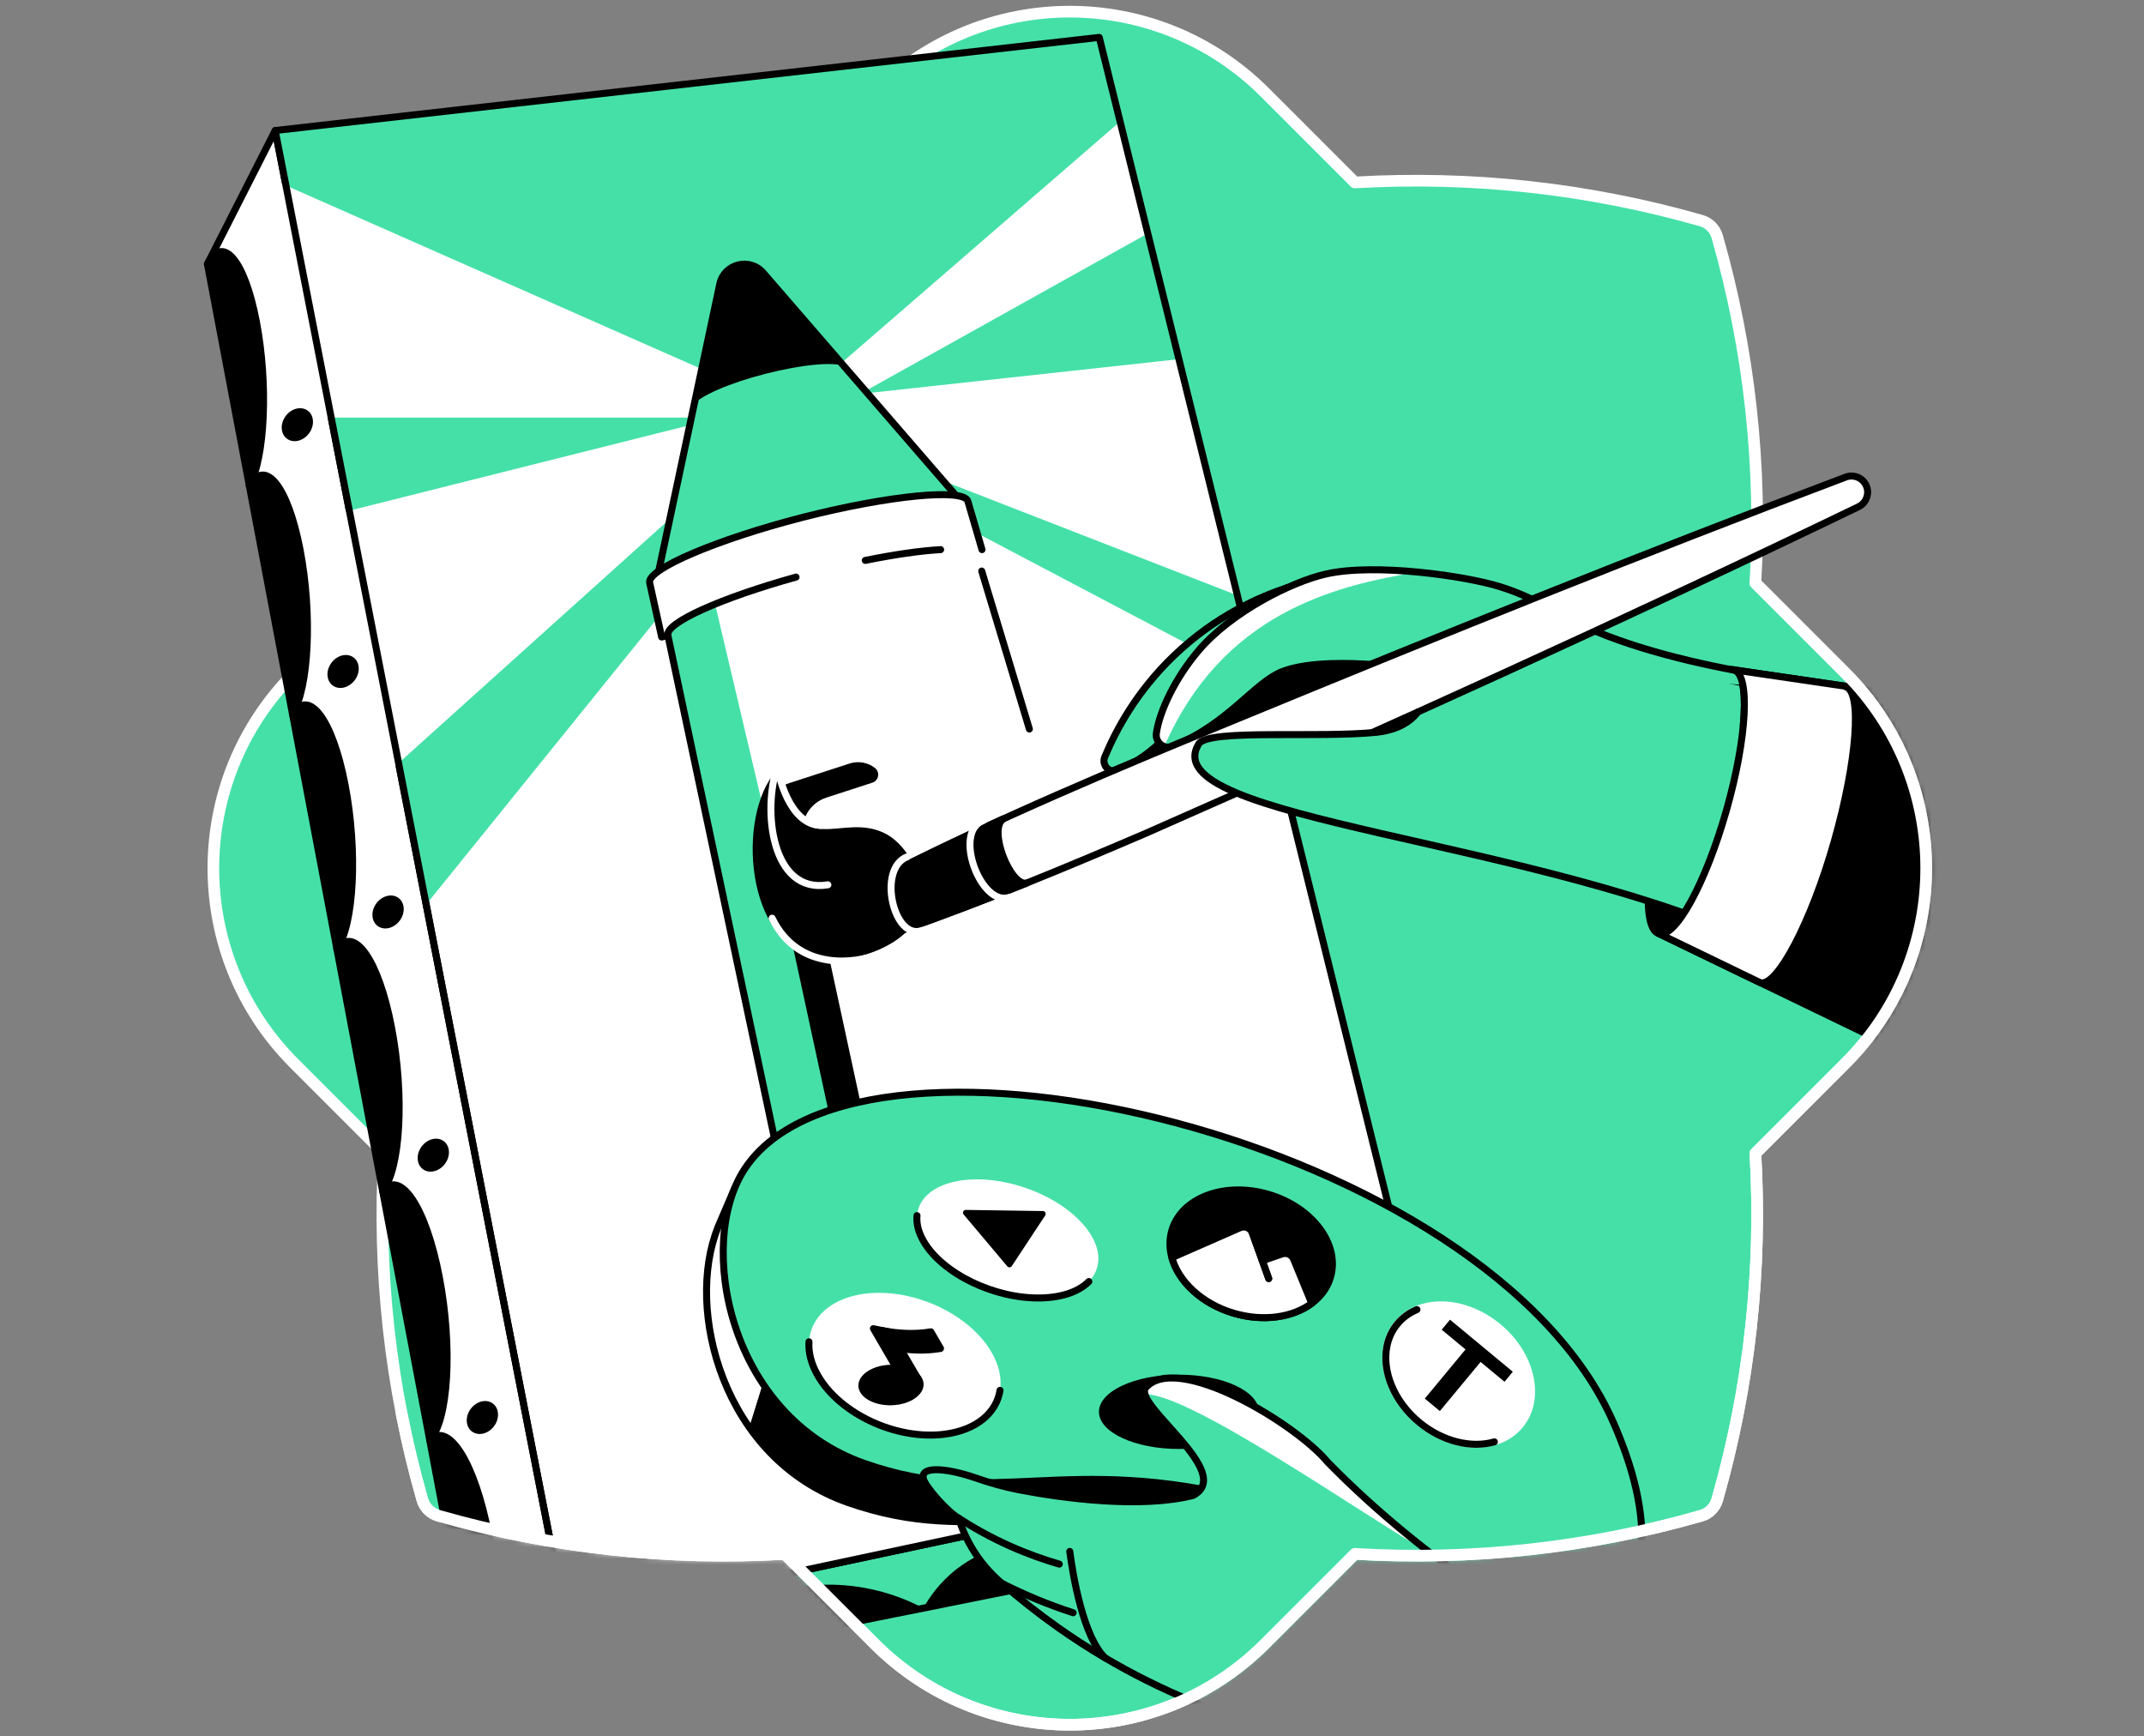<svg width="368" height="298" viewBox="0 0 368 298" fill="none" xmlns="http://www.w3.org/2000/svg">
<rect x="0" y="0" width="368" height="298" fill="#808080" stroke="none"/>
<path d="M301.298 100.057C302.468 80.086 300.286 59.956 294.738 40.586C294.366 39.279 293.329 38.242 292.026 37.87C272.655 32.322 252.522 30.143 232.554 31.313L217.115 15.874C198.616 -2.625 168.62 -2.625 150.121 15.874L134.679 31.317C114.711 30.147 94.581 32.329 75.207 37.877C73.903 38.249 72.871 39.282 72.495 40.589C66.943 59.96 64.761 80.089 65.938 100.061L50.496 115.503C32 134.002 32 163.998 50.496 182.498L65.938 197.94C64.761 217.911 66.943 238.037 72.495 257.405C72.867 258.712 73.9 259.745 75.207 260.121C94.581 265.672 114.711 267.85 134.679 266.68L150.121 282.123C168.624 300.626 198.616 300.626 217.115 282.123L232.554 266.684C252.526 267.861 272.655 265.679 292.026 260.131C293.329 259.759 294.366 258.722 294.738 257.419C300.286 238.041 302.468 217.915 301.298 197.943L316.741 182.501C335.243 164.002 335.243 134.006 316.741 115.507L301.298 100.064V100.057Z" fill="#45E0A8" stroke="white" stroke-width="2" stroke-linecap="round" stroke-linejoin="round"/>
<mask id="mask0_5367_511" style="mask-type:alpha" maskUnits="userSpaceOnUse" x="28" y="2" width="304" height="295">
<path d="M322.5 89.5C323.67 69.529 300.286 59.956 294.738 40.586C294.366 39.279 293.329 38.242 292.026 37.87C272.655 32.322 252.522 30.143 232.554 31.313L217.115 15.874C198.616 -2.625 173.373 2.508 137.786 9.626L106.775 13.184C86.807 12.014 61.584 15.77 42.21 21.318C40.907 21.691 32.419 44.922 32.043 46.229C26.491 65.6 36.966 76.587 38.143 96.559L38.143 114.86C19.648 133.36 32 163.998 50.496 182.497L58.5 198.5C57.323 218.471 66.943 238.037 72.494 257.404C72.867 258.711 73.9 259.744 75.207 260.12C94.581 265.672 114.711 267.85 134.679 266.68L150.121 282.123C168.624 300.626 198.616 300.626 217.115 282.123L232.554 266.684C252.526 267.861 272.655 265.679 292.026 260.131C293.329 259.759 294.366 258.722 294.738 257.418C300.286 238.041 302.468 217.915 301.298 197.943L316.741 182.501C335.243 164.002 335.243 134.006 316.741 115.507L311.5 95L322.5 89.5Z" fill="#C4C4C4" stroke="white" stroke-width="1.2" stroke-linecap="round" stroke-linejoin="round"/>
</mask>
<g mask="url(#mask0_5367_511)">
<path d="M97.136 278.195L248.011 246.059L235.643 260.542L82.097 291.279L97.136 278.195Z" fill="black"/>
<path d="M129.278 271.35L133.572 273.033C136.692 272.25 142.026 271.354 148.431 272.517C152.714 273.293 156.115 274.744 158.483 275.992C159.467 274.214 161.231 271.596 164.193 269.288C169.474 265.177 175.166 264.699 177.373 264.632C176.758 263.588 176.143 262.545 175.528 261.505L129.275 271.357L129.278 271.35Z" fill="#45E0A8"/>
<path d="M97.136 278.195L248.011 246.059L235.643 260.542L82.097 291.279L97.136 278.195Z" stroke="black" stroke-width="1.2" stroke-linecap="round" stroke-linejoin="round"/>
<path d="M248.011 246.059L97.136 278.195L47.235 22.399L188.68 6.419L248.011 246.059Z" fill="white"/>
<path d="M82.097 291.28L35.601 45.308L47.235 22.399L97.135 278.195L82.097 291.28Z" fill="white" stroke="black" stroke-width="1.2" stroke-linecap="round" stroke-linejoin="round"/>
<path d="M50.201 122.538C53.019 118.075 57.08 123.455 59.238 134.719C61.413 146.079 60.763 158.749 57.822 162.86" fill="black"/>
<path d="M50.201 122.538C53.019 118.075 57.08 123.455 59.238 134.719C61.413 146.079 60.763 158.749 57.822 162.86" stroke="black" stroke-width="1.2" stroke-linecap="round" stroke-linejoin="round"/>
<path d="M57.822 162.86C60.759 158.749 64.975 164.694 67.2 176.3C69.441 188.004 68.739 200.653 65.675 204.384" fill="black"/>
<path d="M57.822 162.86C60.759 158.749 64.975 164.694 67.2 176.3C69.441 188.004 68.739 200.653 65.675 204.384" stroke="black" stroke-width="1.2" stroke-linecap="round" stroke-linejoin="round"/>
<path d="M35.601 45.308C38.194 40.203 41.968 44.542 44.002 55.168C46.054 65.877 45.496 78.579 42.794 83.371" fill="black"/>
<path d="M35.601 45.308C38.194 40.203 41.968 44.542 44.002 55.168C46.054 65.877 45.496 78.579 42.794 83.371" stroke="black" stroke-width="1.2" stroke-linecap="round" stroke-linejoin="round"/>
<path d="M42.797 83.371C45.499 78.579 49.413 83.424 51.511 94.359C53.623 105.384 53.019 118.076 50.204 122.538" fill="black"/>
<path d="M42.797 83.371C45.499 78.579 49.413 83.424 51.511 94.359C53.623 105.384 53.019 118.076 50.204 122.538" stroke="black" stroke-width="1.2" stroke-linecap="round" stroke-linejoin="round"/>
<path d="M65.671 204.388C68.735 200.653 73.113 207.195 75.404 219.159C77.716 231.228 76.957 243.839 73.76 247.173" fill="black"/>
<path d="M65.671 204.388C68.735 200.653 73.113 207.195 75.404 219.159C77.716 231.228 76.957 243.839 73.76 247.173" stroke="black" stroke-width="1.2" stroke-linecap="round" stroke-linejoin="round"/>
<path d="M73.76 247.173C76.957 243.839 81.504 251.01 83.865 263.353C86.247 275.802 85.435 288.374 82.094 291.28" fill="black"/>
<path d="M73.76 247.173C76.957 243.839 81.504 251.01 83.865 263.353C86.247 275.802 85.435 288.374 82.094 291.28" stroke="black" stroke-width="1.2" stroke-linecap="round" stroke-linejoin="round"/>
<path d="M73.007 155.401L117.739 100.04L167.731 91.512L216.5 117.197L195.499 35.997L192.833 25.33L188.679 6.419L47.235 22.399L73.007 155.401Z" fill="#45E0A8"/>
<path d="M45.243 30.147L125.982 65.789L123.558 71.668H52.773L45.243 30.147Z" fill="white"/>
<path d="M55.362 88.796L123.558 71.668L121.278 83.371L65.671 133.426L55.362 88.796Z" fill="white"/>
<path d="M143.301 63.27L191.81 21.247L196.575 40.305L147.623 67.609L201.919 61.689L212.006 102.032L147.623 76.977" fill="white"/>
<path d="M164.074 85.03L130.979 46.794C128.646 44.142 124.285 45.284 123.547 48.737L113.066 97.999" fill="#45E0A8"/>
<path d="M131.421 64.141C137.728 62.525 143.224 62.051 144.935 62.869L130.944 46.816C128.621 44.152 124.257 45.27 123.505 48.723L118.962 69.528C120.069 67.989 125.115 65.757 131.421 64.141V64.141Z" fill="black"/>
<path d="M137.739 88.797C123.308 92.496 110.909 97.697 111.51 100.037" stroke="#45E0A8" stroke-width="1.2" stroke-linecap="round" stroke-linejoin="round"/>
<path d="M164.074 85.03L130.979 46.794C128.646 44.142 124.285 45.284 123.547 48.737L113.066 97.999" stroke="black" stroke-width="1.2" stroke-linecap="round" stroke-linejoin="round"/>
<path d="M197.291 193.439L167.731 95.444L168.799 95.17L166.132 86.038C165.539 83.719 152.429 85.072 138.16 88.688L137.735 88.796C123.305 92.496 110.912 97.693 111.513 100.037L113.569 109.327L114.637 109.053L135.859 209.184" fill="white"/>
<path d="M122.736 103.677C121.253 104.197 119.299 105.079 117.307 106.596C116.222 107.426 115.343 108.276 114.644 109.052C121.717 142.428 128.793 175.808 135.866 209.184C136.172 210.382 140.74 210.354 147.668 209.335L122.739 103.673L122.736 103.677Z" fill="#45E0A8"/>
<path d="M136.639 99.039C123.867 102.591 114.089 106.902 114.64 109.052" stroke="black" stroke-width="1.2" stroke-linecap="round" stroke-linejoin="round"/>
<path d="M161.452 94.327C158.079 94.513 153.578 95.153 148.515 96.179" stroke="black" stroke-width="1.2" stroke-linecap="round" stroke-linejoin="round"/>
<path d="M137.872 143.788C137.229 140.809 138.944 137.826 141.843 136.884L149.738 134.319C150.855 133.957 151.087 132.492 150.152 131.779C148.965 130.872 147.366 130.535 145.824 131.037L135.497 134.389C132.598 135.331 130.88 138.314 131.527 141.294L146.379 210.027L151.913 208.752L137.876 143.785L137.872 143.788Z" fill="black"/>
<path d="M168.553 94.327L166.132 86.038C165.539 83.719 152.429 85.072 138.16 88.688L137.735 88.796C123.305 92.496 110.912 97.693 111.513 100.037L113.569 109.327L114.637 109.053L135.859 209.184" stroke="black" stroke-width="1.2" stroke-linecap="round" stroke-linejoin="round"/>
<path d="M176.684 125.117L168.504 98.002" stroke="black" stroke-width="1.2" stroke-linecap="round" stroke-linejoin="round"/>
<path d="M248.011 246.059L97.136 278.195L47.235 22.399L188.68 6.419L248.011 246.059Z" stroke="black" stroke-width="1.2" stroke-linecap="round" stroke-linejoin="round"/>
<path d="M296.314 139.048C299.862 126.544 300.425 115.751 297.573 114.942C294.72 114.132 289.532 123.613 285.984 136.117C282.436 148.621 281.873 159.413 284.725 160.223C287.578 161.032 292.766 151.552 296.314 139.048Z" fill="black" stroke="black" stroke-width="1.2" stroke-linecap="round" stroke-linejoin="round"/>
<path d="M245.027 136.568L232.21 132.344L225.312 120.784L257.659 109.748L304.569 118.855L303.389 136.568H245.027Z" fill="#45E0A8"/>
<path d="M217.825 104.548L205.826 127.548L238.921 134.54L233.39 120.785L254.641 110.929L217.825 104.548Z" fill="black"/>
<path d="M224.339 100.933L220.913 100.866C216.595 102.292 208.827 105.486 201.444 112.58C195.106 118.673 191.575 125.219 189.628 129.899C189.024 131.354 190.485 132.815 191.933 132.193C192.963 131.751 194.048 131.203 195.148 130.517C201.114 126.807 203.869 121.442 204.951 118.944C211.739 115.047 218.524 111.15 225.312 107.254L224.339 100.933V100.933Z" fill="#45E0A8" stroke="black" stroke-width="1.2" stroke-linecap="round" stroke-linejoin="round"/>
<path d="M297.588 114.955C300.441 115.763 299.875 126.557 296.326 139.059C292.778 151.56 287.588 161.044 284.738 160.232L332.288 183.218L342.172 121.501L297.591 114.955H297.588Z" fill="black" stroke="black" stroke-width="1.2" stroke-linecap="round" stroke-linejoin="round"/>
<path d="M324.372 118.891C313.684 117.422 284.085 114.892 267.051 105.008C264.015 103.244 260.835 101.741 257.483 100.694C251.573 98.845 236.078 96.6 227.621 98.505C221.655 99.847 211.413 105.008 205.798 111.565C201.764 116.276 199.034 121.993 198.482 125.823C198.251 127.425 199.832 128.701 201.332 128.086C210.886 124.165 215.257 117.176 220.049 115.268C224.764 113.423 232.494 113.852 235.193 114.028" fill="#45E0A8"/>
<path d="M243.362 98.178C237.737 97.637 231.813 97.559 227.621 98.501C221.655 99.843 211.413 105.005 205.798 111.561C201.764 116.273 199.034 121.99 198.483 125.819C198.331 126.87 198.96 127.777 199.832 128.107C209.744 105.542 228.521 100.553 243.359 98.178H243.362Z" fill="white"/>
<path d="M324.372 118.891C313.684 117.422 284.085 114.892 267.051 105.008C264.015 103.244 260.835 101.741 257.483 100.694C251.573 98.845 236.078 96.6 227.621 98.505C221.655 99.847 211.413 105.008 205.798 111.565C201.764 116.276 199.034 121.993 198.482 125.823C198.251 127.425 199.832 128.701 201.332 128.086C210.886 124.165 215.257 117.176 220.049 115.268C224.764 113.423 232.494 113.852 235.193 114.028" stroke="black" stroke-width="1.2" stroke-linecap="round" stroke-linejoin="round"/>
<path d="M151.182 150.626C171.203 140.45 191.87 131.786 212.621 123.276C247.178 109.042 281.833 95.054 316.814 81.875C318.248 81.337 319.847 82.064 320.388 83.498C320.894 84.847 320.268 86.347 319 86.969C278.597 106.445 237.733 124.917 196.694 142.998C182.963 148.89 169.158 154.614 155.029 159.589C152.482 160.485 149.692 159.15 148.796 156.602C147.974 154.266 149.035 151.718 151.186 150.626H151.182Z" fill="white" stroke="black" stroke-width="1.2" stroke-linecap="round" stroke-linejoin="round"/>
<path d="M172.211 140.534C165.138 143.756 158.122 147.098 151.179 150.626C149.028 151.718 147.967 154.266 148.789 156.602C149.685 159.15 152.475 160.485 155.022 159.589C162.162 157.073 169.218 154.368 176.227 151.546C173.469 152.207 169.523 142.333 172.211 140.534V140.534Z" fill="black" stroke="black" stroke-width="1.2" stroke-linecap="round" stroke-linejoin="round"/>
<path d="M133.098 133.427C127.047 141.508 128.853 163.489 142.275 164.153C147.001 164.385 155.184 161.732 157.068 156.592C158.905 151.571 155.205 145.51 151.913 143.711C144.482 139.653 137.321 148.995 133.098 133.423V133.427Z" fill="black" stroke="black" stroke-width="1.2" stroke-linecap="round" stroke-linejoin="round"/>
<path d="M155.743 147.038C150.486 148.995 153.392 161.532 158.273 159.687" stroke="white" stroke-width="1.2" stroke-linecap="round" stroke-linejoin="round"/>
<path d="M168.74 140.833C163.483 142.79 168.438 155.826 173.318 153.981" stroke="white" stroke-width="1.2" stroke-linecap="round" stroke-linejoin="round"/>
<path d="M142.099 151.852C132.398 153.458 130.838 138.996 133.442 131.508C133.526 132.622 135.36 141.469 140.849 141.655" stroke="white" stroke-width="1.2" stroke-linecap="round" stroke-linejoin="round"/>
<path d="M132.528 157.583C137.078 166.981 147.257 165.168 150.423 163.893" stroke="white" stroke-width="1.2" stroke-linecap="round" stroke-linejoin="round"/>
<path d="M241.57 124.593C234.536 127.562 208.503 124.593 205.826 127.548C197.291 140.9 264.848 143.725 303.962 162.86C306.052 150.106 308.143 137.348 310.233 124.593" fill="#45E0A8"/>
<path d="M243.362 122.19C241.567 124.59 238.513 125.451 236.335 125.669C226.114 126.698 208.033 125.11 205.826 127.545C197.291 140.897 264.848 143.722 303.962 162.857C306.052 150.102 308.143 137.344 310.233 124.59" stroke="black" stroke-width="1.2" stroke-linecap="round" stroke-linejoin="round"/>
<path d="M296.326 139.062C292.778 151.564 287.588 161.047 284.738 160.235L302.141 168.647C304.994 169.455 310.904 158.243 314.836 144.396C318.768 130.549 319.639 118.669 316.79 117.857L316.719 117.766L297.591 114.959C300.444 115.767 299.879 126.561 296.33 139.062H296.326Z" fill="white" stroke="black" stroke-width="1.2" stroke-linecap="round" stroke-linejoin="round"/>
<path d="M274.142 251.024C253.618 203.885 153.8 179.258 127.929 203.79H126.151L123.544 209.869C123.526 209.911 123.509 209.953 123.491 209.995L123.203 210.666L123.214 210.673C117.588 224.601 123.931 250.282 145.518 257.854C167.974 265.728 179.808 255.915 211.761 264.091C241.879 271.796 246.043 281.877 262.501 286.648C271.482 289.252 286.741 279.965 274.142 251.02V251.024Z" fill="white" stroke="black" stroke-width="1.2" stroke-linecap="round" stroke-linejoin="round"/>
<path d="M132.915 231.073L128.604 244.945C132.549 250.571 138.143 255.272 145.522 257.858C167.977 265.732 179.811 255.918 211.764 264.095C241.883 271.8 246.047 281.88 262.504 286.652C271.331 289.213 286.221 280.285 274.77 252.503L246.932 244.805L132.918 231.073H132.915Z" fill="black"/>
<path d="M214.635 257.398C182.682 249.221 170.848 259.035 148.392 251.161C124.935 242.935 119.468 213.319 127.802 200.638C147.665 170.418 255.586 195.105 277.016 244.327C289.615 273.272 274.359 282.559 265.375 279.955C248.921 275.184 244.753 265.103 214.635 257.398V257.398Z" fill="#45E0A8" stroke="black" stroke-width="1.2" stroke-linecap="round" stroke-linejoin="round"/>
<path d="M188.241 217.772C189.882 212.943 184.365 206.702 175.919 203.832C167.473 200.961 159.296 202.549 157.655 207.377C156.014 212.206 161.53 218.447 169.977 221.317C178.423 224.188 186.6 222.6 188.241 217.772Z" fill="white"/>
<path d="M186.891 219.939C185.25 221.597 182.446 222.655 178.771 222.753C170.788 222.968 161.712 218.59 158.501 212.978C157.616 211.432 157.268 209.953 157.394 208.618" stroke="black" stroke-width="1.2" stroke-linecap="round" stroke-linejoin="round"/>
<path d="M179.006 207.841L165.781 207.644C165.366 207.637 165.138 208.122 165.405 208.438L172.896 217.331C173.103 217.577 173.49 217.556 173.669 217.286L179.403 208.59C179.614 208.273 179.389 207.848 179.006 207.841Z" fill="black"/>
<path d="M228.365 219.219C230.036 213.596 225.297 207.227 217.781 204.993C210.264 202.759 202.816 205.507 201.145 211.13C199.474 216.754 204.213 223.123 211.729 225.356C219.246 227.59 226.694 224.842 228.365 219.219Z" fill="black" stroke="black" stroke-width="1.2" stroke-linecap="round" stroke-linejoin="round"/>
<path d="M260.886 244.607C264.63 240.091 262.956 232.528 257.148 227.714C251.341 222.901 243.598 222.661 239.855 227.178C236.112 231.695 237.785 239.258 243.593 244.071C249.401 248.884 257.143 249.124 260.886 244.607Z" fill="white" stroke="white" stroke-width="1.2" stroke-linecap="round" stroke-linejoin="round"/>
<path d="M256.496 247.45C252.585 248.575 247.624 247.436 243.594 244.098C239.24 240.49 237.21 235.332 238.046 231.073C238.323 229.654 238.921 228.333 239.859 227.205C240.769 226.109 241.914 225.29 243.211 224.752" stroke="black" stroke-width="1.2" stroke-linecap="round" stroke-linejoin="round"/>
<path d="M251.545 231.593L247.455 228.203L248.882 226.485L259.665 235.423L258.239 237.141L254.131 233.737L247.139 242.169L244.553 240.026L251.545 231.593Z" fill="black"/>
<path d="M202.351 248.673C209.931 248.673 216.075 245.818 216.075 242.296C216.075 238.774 209.931 235.919 202.351 235.919C194.771 235.919 188.627 238.774 188.627 242.296C188.627 245.818 194.771 248.673 202.351 248.673Z" fill="black"/>
<path d="M171.237 240.144C173.461 234.288 168.123 226.83 159.315 223.486C150.507 220.142 141.565 222.179 139.341 228.035C137.118 233.891 142.456 241.349 151.263 244.693C160.071 248.037 169.014 246.001 171.237 240.144Z" fill="white"/>
<path d="M171.645 238.61C171.034 242.472 167.591 245.444 162.123 246.14C153.859 247.194 144.102 242.647 140.328 235.986C139.204 234.004 138.74 232.057 138.856 230.276" stroke="black" stroke-width="1.2" stroke-linecap="round" stroke-linejoin="round"/>
<path d="M153.029 241.171C156.119 241.084 158.58 239.457 158.526 237.536C158.472 235.616 155.924 234.13 152.834 234.217C149.744 234.303 147.282 235.931 147.336 237.851C147.39 239.771 149.939 241.258 153.029 241.171Z" fill="black"/>
<path d="M155.117 238.14L149.393 228.291C149.14 227.855 149.531 227.325 150.022 227.444L153.297 228.108L158.121 236.393C158.171 236.478 158.142 236.59 158.058 236.639L155.363 238.206C155.279 238.256 155.166 238.227 155.117 238.143V238.14Z" fill="black"/>
<path d="M161.431 231.425C158.947 231.857 156.041 231.79 152.963 231.193L151.301 228.333C154.383 228.93 157.289 228.997 159.769 228.565L161.431 231.425Z" fill="black" stroke="black" stroke-width="1.2" stroke-linecap="round" stroke-linejoin="round"/>
<path d="M220.07 215.206L216.666 216.365L217.765 219.426L214.958 211.618C214.649 210.757 213.675 210.339 212.839 210.708L201.146 215.835C202.288 219.946 206.276 223.744 211.729 225.364C216.831 226.881 221.897 226.098 225.151 223.684L222.034 216.102C221.718 215.332 220.857 214.939 220.067 215.209L220.07 215.206Z" fill="white" stroke="black" stroke-width="1.2" stroke-linecap="round" stroke-linejoin="round"/>
<path d="M214.389 210.031L217.765 219.426" stroke="black" stroke-width="1.2" stroke-linecap="round" stroke-linejoin="round"/>
<path d="M275.181 287.07C263.309 278.63 245.34 268.743 227.885 250.932C222.379 244.285 201.912 231.962 196.613 238.199C194.533 241.168 212.094 252.802 204.797 256.645C195.482 259.021 181.441 256.997 174.094 255.525C171.927 255.089 169.797 254.492 167.735 253.694C164.362 252.39 158.209 250.613 158.483 253.726C159.028 254.748 159.784 256.002 160.901 257.253C162.145 258.648 163.596 260.004 164.537 260.542C165.026 262.113 165.848 264.182 167.264 266.385C168.849 268.845 170.605 270.58 171.941 271.708C174.906 274.308 178.146 276.88 181.68 279.372C201.891 293.605 223.05 298.914 238.823 300.928C250.945 296.307 263.063 291.687 275.185 287.066L275.181 287.07Z" fill="#45E0A8"/>
<path d="M181.814 268.434C179.253 267.692 176.442 266.708 173.48 265.391C169.994 263.841 167.011 262.148 164.537 260.542" stroke="black" stroke-width="1.2" stroke-linecap="round" stroke-linejoin="round"/>
<path d="M184.196 276.779C182.197 276.132 180.064 275.363 177.833 274.435C175.704 273.55 173.736 272.629 171.937 271.712" stroke="black" stroke-width="1.2" stroke-linecap="round" stroke-linejoin="round"/>
<path d="M183.616 266.252C184.196 270.644 185.978 281.03 189.723 284.558" stroke="black" stroke-width="1.2" stroke-linecap="round" stroke-linejoin="round"/>
<path d="M246.064 266.954C240.13 262.394 233.974 257.144 227.885 250.932C222.379 244.285 201.912 231.962 196.613 238.199C196.413 238.484 196.395 238.849 196.518 239.278C204.428 239.172 233.907 260.022 246.064 266.958V266.954Z" fill="white"/>
<path d="M275.181 287.07C263.309 278.63 245.34 268.743 227.885 250.932C222.379 244.285 201.912 231.962 196.613 238.199C194.533 241.168 212.094 252.802 204.796 256.645C195.781 258.943 182.341 257.123 174.829 255.669C172.288 255.177 169.804 254.456 167.359 253.61C163.072 252.123 157.953 251.403 158.487 253.726C158.747 255.117 162.654 259.47 164.541 260.542C165.029 262.113 165.851 264.182 167.267 266.385C168.852 268.845 170.609 270.58 171.944 271.708C174.91 274.308 178.149 276.88 181.684 279.372C201.894 293.605 223.053 298.914 238.826 300.928C250.948 296.307 263.066 291.687 275.188 287.066L275.181 287.07Z" stroke="black" stroke-width="1.2" stroke-linecap="round" stroke-linejoin="round"/>
<path d="M53.036 74.379C54.026 73.052 53.934 71.309 52.83 70.485C51.726 69.66 50.028 70.067 49.038 71.394C48.048 72.72 48.14 74.463 49.244 75.287C50.348 76.112 52.045 75.705 53.036 74.379Z" fill="black"/>
<path d="M60.891 116.73C61.881 115.404 61.789 113.66 60.685 112.836C59.581 112.012 57.883 112.418 56.893 113.745C55.903 115.071 55.995 116.815 57.099 117.639C58.203 118.463 59.9 118.056 60.891 116.73Z" fill="black"/>
<path d="M68.608 158.004C69.598 156.678 69.506 154.935 68.402 154.11C67.298 153.286 65.6 153.693 64.61 155.019C63.619 156.345 63.711 158.089 64.815 158.913C65.919 159.738 67.617 159.331 68.608 158.004Z" fill="black"/>
<path d="M76.372 199.741C77.362 198.415 77.27 196.671 76.166 195.847C75.062 195.023 73.364 195.429 72.374 196.756C71.384 198.082 71.476 199.825 72.58 200.65C73.684 201.474 75.381 201.067 76.372 199.741Z" fill="black"/>
<path d="M84.797 244.765C85.787 243.439 85.695 241.695 84.591 240.871C83.487 240.047 81.79 240.454 80.799 241.78C79.809 243.106 79.901 244.85 81.005 245.674C82.109 246.498 83.807 246.091 84.797 244.765Z" fill="black"/>
</g>
<path d="M68.932 242.591C69.905 247.566 71.093 252.507 72.495 257.397C72.867 258.705 73.9 259.738 75.207 260.114C94.581 265.665 114.711 267.843 134.679 266.673L150.121 282.116C168.624 300.619 198.616 300.619 217.115 282.116L232.554 266.677C252.526 267.854 272.655 265.672 292.026 260.124C293.329 259.752 294.366 258.715 294.738 257.412C300.286 238.034 302.468 217.908 301.298 197.936L316.741 182.494C335.243 163.995 335.243 133.999 316.741 115.5L301.298 100.057" stroke="white" stroke-width="2" stroke-linecap="round" stroke-linejoin="round"/>
</svg>

